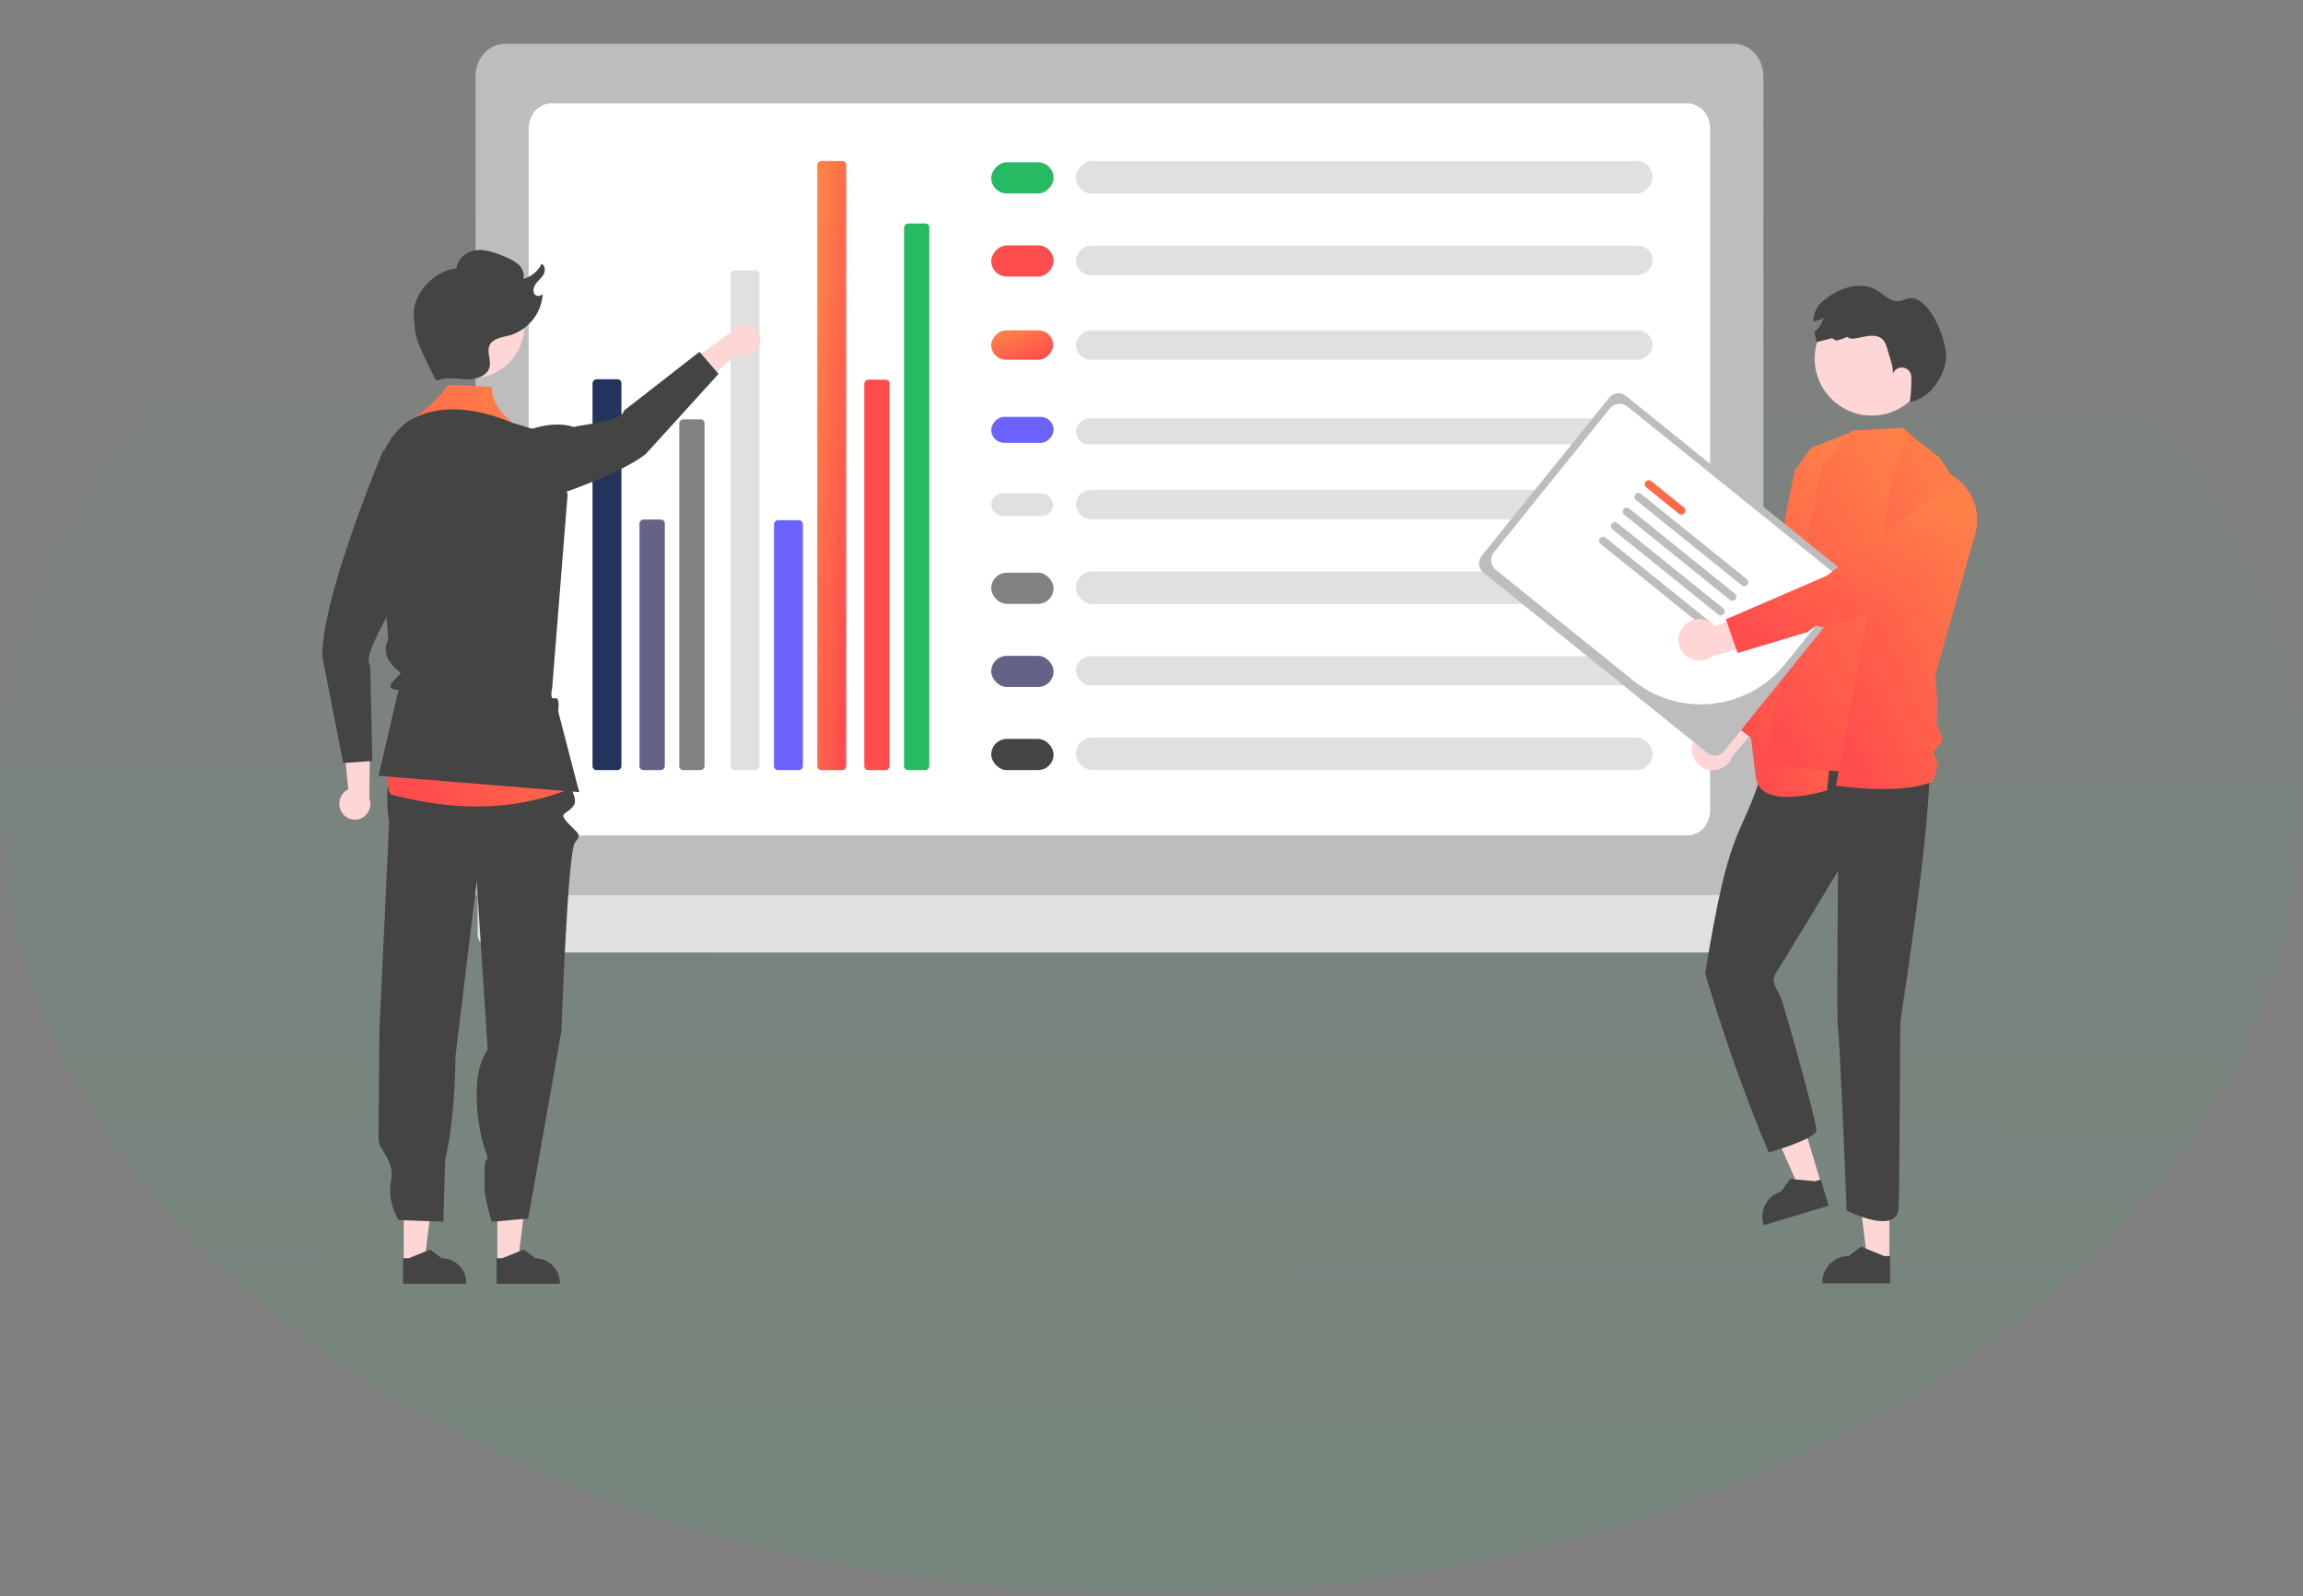 <svg width="525" height="364" viewBox="0 0 525 364" fill="none" xmlns="http://www.w3.org/2000/svg">
<rect x="0" y="0" width="525" height="364" fill="#808080" stroke="none"/>
<ellipse opacity="0.1" cx="262.46" cy="182.041" rx="181.389" ry="262.46" transform="rotate(-90 262.46 182.041)" fill="url(#paint0_linear_5351_41528)"/>
<path d="M114.446 217.194H395.936C397.413 217.191 398.828 216.749 399.871 215.965C400.914 215.18 401.5 214.117 401.5 213.009V183.225H108.882V213.009C108.882 214.117 109.468 215.18 110.511 215.965C111.554 216.749 112.969 217.191 114.446 217.194Z" fill="#E0E0E0"/>
<path d="M108.396 204.091H401.984V17.374C401.982 15.414 401.272 13.536 400.01 12.15C398.748 10.764 397.037 9.985 395.252 9.983H115.128C113.343 9.985 111.632 10.764 110.37 12.15C109.108 13.536 108.398 15.414 108.396 17.374V204.091Z" fill="#BDBDBD"/>
<path d="M125.721 190.504H384.649C386.027 190.502 387.349 189.901 388.323 188.834C389.298 187.766 389.846 186.318 389.848 184.808V29.266C389.846 27.756 389.298 26.308 388.323 25.241C387.349 24.173 386.027 23.572 384.649 23.57H125.721C124.343 23.572 123.021 24.173 122.047 25.241C121.072 26.308 120.524 27.756 120.522 29.266V184.808C120.524 186.318 121.072 187.766 122.047 188.834C123.021 189.901 124.343 190.502 125.721 190.504Z" fill="white"/>
<rect width="5.766" height="124.639" rx="0.895" transform="matrix(-1 0 0 1 211.855 50.964)" fill="#26BB62"/>
<rect width="5.766" height="89.028" rx="0.895" transform="matrix(-1 0 0 1 202.797 86.575)" fill="#FF4D4D"/>
<rect width="6.59" height="138.883" rx="0.895" transform="matrix(-1 0 0 1 192.91 36.72)" fill="url(#paint1_linear_5351_41528)"/>
<rect width="6.59" height="56.978" rx="0.895" transform="matrix(-1 0 0 1 183.027 118.625)" fill="#6C63FF"/>
<rect width="6.59" height="113.955" rx="0.895" transform="matrix(-1 0 0 1 173.137 61.648)" fill="#E0E0E0"/>
<rect width="5.766" height="79.982" rx="0.895" transform="matrix(-1 0 0 1 160.609 95.621)" fill="#828282"/>
<rect width="5.766" height="57.13" rx="0.895" transform="matrix(-1 0 0 1 151.551 118.473)" fill="#656288"/>
<rect width="6.59" height="89.123" rx="0.895" transform="matrix(-1 0 0 1 141.664 86.48)" fill="#24335B"/>
<rect width="131.456" height="7.427" rx="3.713" transform="matrix(-1 0 0 1 376.734 36.72)" fill="#E0E0E0"/>
<rect x="376.734" y="175.603" width="131.456" height="7.427" rx="3.713" transform="rotate(180 376.734 175.603)" fill="#E0E0E0"/>
<rect width="131.456" height="6.684" rx="3.342" transform="matrix(-1 0 0 1 376.734 56.03)" fill="#E0E0E0"/>
<rect x="376.734" y="156.293" width="131.456" height="6.684" rx="3.342" transform="rotate(180 376.734 156.293)" fill="#E0E0E0"/>
<rect width="131.456" height="6.684" rx="3.342" transform="matrix(-1 0 0 1 376.734 75.34)" fill="#E0E0E0"/>
<rect x="376.734" y="137.726" width="131.456" height="7.427" rx="3.713" transform="rotate(180 376.734 137.726)" fill="#E0E0E0"/>
<rect width="131.456" height="5.942" rx="2.971" transform="matrix(-1 0 0 1 376.734 95.392)" fill="#E0E0E0"/>
<rect x="376.734" y="118.416" width="131.456" height="6.684" rx="3.342" transform="rotate(180 376.734 118.416)" fill="#E0E0E0"/>
<rect width="14.214" height="7.107" rx="3.554" transform="matrix(-1 0 0 1 240.18 37.011)" fill="#26BB62"/>
<rect x="240.18" y="175.603" width="14.214" height="7.107" rx="3.554" transform="rotate(180 240.18 175.603)" fill="#444444"/>
<rect width="14.214" height="7.107" rx="3.554" transform="matrix(-1 0 0 1 240.18 55.964)" fill="#FF4D4D"/>
<rect x="240.18" y="156.65" width="14.214" height="7.107" rx="3.554" transform="rotate(180 240.18 156.65)" fill="#656288"/>
<rect width="14.111" height="6.684" rx="3.342" transform="matrix(-1 0 0 1 240.078 75.34)" fill="url(#paint2_linear_5351_41528)"/>
<rect x="240.18" y="137.698" width="14.214" height="7.107" rx="3.554" transform="rotate(180 240.18 137.698)" fill="#828282"/>
<rect width="14.214" height="5.923" rx="2.961" transform="matrix(-1 0 0 1 240.18 95.054)" fill="#6C63FF"/>
<rect x="240.078" y="117.673" width="14.111" height="5.199" rx="2.599" transform="rotate(180 240.078 117.673)" fill="#E0E0E0"/>
<rect x="376.73" y="139.954" width="11.883" height="4.456" rx="2.228" transform="rotate(180 376.73 139.954)" fill="#E0E0E0"/>
<path d="M173.044 78.71C172.727 79.612 172.071 80.355 171.215 80.781C170.359 81.207 169.371 81.281 168.46 80.99C168.276 80.927 168.098 80.85 167.926 80.758L158.44 89.357L152.383 86.079L166.652 75.704C167.087 75.023 167.736 74.505 168.496 74.231C169.257 73.958 170.086 73.944 170.856 74.191C171.292 74.336 171.696 74.566 172.044 74.867C172.392 75.168 172.677 75.534 172.883 75.945C173.089 76.357 173.212 76.804 173.245 77.263C173.278 77.722 173.221 78.183 173.076 78.619C173.065 78.65 173.055 78.68 173.044 78.71Z" fill="#FFD6D6"/>
<path d="M113.376 287.825L118.068 287.825L120.3 269.726L113.375 269.727L113.376 287.825Z" fill="#FFD6D6"/>
<path d="M113.207 292.72L127.637 292.72V292.537C127.636 291.048 127.045 289.619 125.991 288.566C124.938 287.513 123.51 286.921 122.02 286.921H122.02L119.384 284.921L114.467 286.921L113.207 286.921L113.207 292.72Z" fill="#444444"/>
<path d="M92.048 287.825L96.74 287.825L98.972 269.726L92.047 269.727L92.048 287.825Z" fill="#FFD6D6"/>
<path d="M91.883 292.72L106.312 292.72V292.537C106.312 291.048 105.72 289.619 104.667 288.566C103.614 287.513 102.186 286.921 100.696 286.921H100.696L98.06 284.921L93.142 286.921L91.883 286.921L91.883 292.72Z" fill="#444444"/>
<path d="M124.781 171.625C124.781 171.625 132.364 181.031 130.893 183.469C129.423 185.908 127.054 185.063 129.423 187.618C131.793 190.173 132.742 190.203 131.083 192.084C129.423 193.965 127.982 235.072 127.982 235.072L120.419 277.847L112.095 278.598C112.095 278.598 110.542 273.37 110.504 271.343C110.467 269.317 110.467 271.082 110.467 266.882C110.467 262.682 111.964 265.936 110.504 261.94C109.045 257.943 107.225 246.17 110.504 240.446C113.784 234.721 111.206 239.744 111.206 239.744L108.666 200.95L103.832 240.882C103.832 240.882 103.832 254.626 101.462 264.578L101.07 278.598L90.857 278.207C90.857 278.207 88.192 274.056 89.14 269.317C90.088 264.578 86.297 262.208 86.297 259.839C86.297 257.469 86.496 234.803 86.496 234.803L88.711 187.618C88.711 187.618 86.771 176.904 91.036 172.638C95.301 168.373 124.781 171.625 124.781 171.625Z" fill="#444444"/>
<path d="M102.182 87.745L112.134 88.219C112.058 91.124 113.644 93.865 116.894 96.441L122.314 102.025L123.736 114.347L122.314 160.79L130.371 179.747C119.544 183.978 106.89 185.855 89.14 181.169C87.138 179.034 89.696 166.59 90.86 157.299C90.86 157.299 93.378 153.428 91.105 150.63C88.831 147.832 91.984 130.46 91.984 130.46L92.931 111.029C92.392 104.741 87.929 100.007 92.888 96.103C96.56 94.029 99.732 91.177 102.182 87.745Z" fill="url(#paint3_linear_5351_41528)"/>
<path d="M116.89 96.441L123.652 98.47L129.4 112.67L125.874 156.937C125.874 156.937 125.168 159.614 126.469 159.224C127.77 158.833 127.24 162.188 127.24 162.188L132.035 180.633L86.293 176.904L90.856 157.299C90.856 157.299 87.49 157.408 89.857 155.041C92.224 152.675 91.41 154.11 89.137 151.312C88.486 150.567 88.075 149.642 87.96 148.658C87.844 147.675 88.029 146.68 88.489 145.804L87.475 131.942L85.803 112.433C85.537 109.337 86.046 106.224 87.282 103.374C88.518 100.523 90.443 98.025 92.885 96.103C99.946 91.908 108.13 92.856 116.89 96.441Z" fill="#444444"/>
<path d="M77.975 185.325C77.44 184.533 77.236 183.563 77.406 182.622C77.576 181.681 78.106 180.843 78.884 180.288C79.044 180.177 79.212 180.08 79.388 179.997L78.156 167.253L84.403 164.352L84.203 181.993C84.49 182.749 84.518 183.578 84.283 184.352C84.048 185.125 83.564 185.799 82.906 186.269C82.529 186.532 82.104 186.719 81.655 186.818C81.206 186.917 80.742 186.927 80.289 186.847C79.836 186.767 79.403 186.598 79.015 186.351C78.627 186.103 78.292 185.782 78.029 185.405C78.01 185.379 77.992 185.352 77.975 185.325Z" fill="#FFD6D6"/>
<path d="M73.502 149.829L78.241 173.998L78.805 173.96L84.298 173.567L84.876 173.524L84.402 151.724C83.141 150.44 85.279 146.042 88.084 140.734C89.122 138.777 90.25 136.692 91.335 134.597C91.53 134.223 91.719 133.848 91.909 133.474C93.272 130.877 94.456 128.19 95.454 125.432L87.601 103.148L87.402 102.579C87.402 102.579 85.729 106.57 83.539 112.347C83.374 112.778 83.208 113.219 83.042 113.669C78.862 124.825 73.227 141.535 73.502 149.829Z" fill="#444444"/>
<path d="M101.043 120.564C101.043 120.564 115.124 117.081 128.173 112.469C128.518 112.349 128.856 112.226 129.195 112.103C136.618 109.434 143.57 106.418 147.24 103.494L163.8 85.259L163.432 84.832L159.832 80.663L159.455 80.224L142.255 93.622C141.98 95.358 137.389 96.271 131.637 97.168C131.315 97.22 130.975 97.416 130.653 97.316C125.241 95.635 119.128 98.412 114.565 100.46L101.043 120.564Z" fill="#444444"/>
<path d="M107.609 86.23C114.183 86.23 119.512 80.901 119.512 74.328C119.512 67.754 114.183 62.425 107.609 62.425C101.036 62.425 95.707 67.754 95.707 74.328C95.707 80.901 101.036 86.23 107.609 86.23Z" fill="#FFD6D6"/>
<path d="M99.781 86.775C101.771 85.84 104.097 86.409 106.295 86.495C108.492 86.582 111.155 85.753 111.622 83.604C111.966 82.014 110.93 80.272 111.583 78.783C112.295 77.159 114.433 76.927 116.147 76.472C118.296 75.852 120.191 74.562 121.557 72.791C122.923 71.02 123.689 68.86 123.745 66.624C123.864 67.511 122.345 67.803 121.846 67.059C121.348 66.316 121.691 65.286 122.241 64.58C122.791 63.873 123.533 63.309 123.948 62.515C124.363 61.721 124.282 60.543 123.472 60.161C123.057 60.999 122.469 61.739 121.747 62.333C121.025 62.927 120.185 63.361 119.283 63.607C119.652 62.488 119.131 61.23 118.292 60.402C117.402 59.627 116.375 59.022 115.265 58.62C112.522 57.43 109.318 56.247 106.661 57.619C105.975 57.98 105.38 58.491 104.919 59.115C104.459 59.738 104.145 60.457 104.001 61.219C99.087 61.635 94.04 66.959 94.32 71.883C94.621 77.184 94.841 77.613 99.254 86.534" fill="#444444"/>
<path d="M430.707 287.384H425.678L423.285 267.985L430.708 267.986L430.707 287.384Z" fill="#FFD6D6"/>
<path d="M430.879 292.633L415.414 292.632V292.436C415.414 289.112 418.109 286.417 421.434 286.417H421.434L424.259 284.274L429.53 286.417L430.88 286.417L430.879 292.633Z" fill="#444444"/>
<path d="M415.178 269.951L410.363 271.402L402.473 253.52L409.579 251.378L415.178 269.951Z" fill="#FFD6D6"/>
<path d="M416.86 274.922L402.052 279.386L401.996 279.198C401.037 276.015 402.839 272.657 406.022 271.698L406.022 271.697L408.108 268.83L413.773 269.361L415.066 268.971L416.86 274.922Z" fill="#444444"/>
<path d="M408.274 164.476C408.274 164.476 402.894 172.69 400.99 178.277C396.325 191.971 394.095 188.686 388.723 221.98C396.011 246.573 403.229 262.785 403.229 262.785C403.229 262.785 414.076 259.735 414.076 257.701C414.076 255.667 407.156 230.865 406.139 227.983C405.122 225.102 403.427 224.085 404.952 221.712C406.478 219.339 419.008 198.595 419.008 198.595C419.008 198.595 418.669 233.953 419.008 234.631C419.347 235.309 420.977 276.025 420.977 276.025C420.977 276.025 432.133 281.735 432.809 275.65C432.978 274.125 433.192 233.776 433.192 233.098C433.192 232.42 443.519 169.247 438.604 166.705C433.689 164.162 408.274 164.477 408.274 164.477V164.476Z" fill="#444444"/>
<path d="M385.728 170.335C386.015 167.747 388.345 165.883 390.932 166.17C391.208 166.2 391.48 166.255 391.747 166.334L401.492 152.712L404.614 160.836L394.881 172.527C393.975 174.982 391.251 176.239 388.795 175.334C386.74 174.576 385.472 172.509 385.728 170.335L385.728 170.335Z" fill="#FFD6D6"/>
<path d="M399.167 168.218L392.688 163.305L406.291 142.357L417.218 100.263L425.869 108.319C427.366 108.78 428.605 109.843 429.289 111.253C429.985 112.674 431.463 110.295 430.91 111.777L418.741 144.635L418.724 144.657L399.167 168.218V168.218Z" fill="url(#paint4_linear_5351_41528)"/>
<path d="M422.073 98.541L412.856 102.122L409.069 107.355L399.886 154.451L400.251 156.041L399.337 157.267L398.978 159.109L399.868 160.641L398.305 162.562C398.305 162.562 398.718 164.092 400.251 177.126C401.198 185.168 416.505 180.215 416.505 180.215L423.454 108.788L422.073 98.541V98.541Z" fill="url(#paint5_linear_5351_41528)"/>
<path d="M441.743 104.625L433.792 97.512L422.034 98.221L415.265 106.452L402.137 174.445L429.738 176.744L441.743 104.625Z" fill="url(#paint6_linear_5351_41528)"/>
<path d="M434.774 98.656L442.006 104.208L444.78 108.255C449.641 111.035 451.889 116.841 450.165 122.169L441.381 153.133L441.176 153.766C440.967 154.379 441.968 159.235 441.47 164.464C441.34 165.827 442.921 167.345 442.802 168.69C442.709 169.742 440.914 170.637 440.834 171.603C440.763 172.475 441.708 173.305 441.652 174.057C441.51 175.522 441.11 176.951 440.472 178.277C432.989 181.373 418.539 179.127 418.539 179.127L431.633 108.568L434.774 98.656Z" fill="url(#paint7_linear_5351_41528)"/>
<path d="M426.692 94.775C433.88 94.775 439.708 88.947 439.708 81.759C439.708 74.57 433.88 68.743 426.692 68.743C419.503 68.743 413.676 74.57 413.676 81.759C413.676 88.947 419.503 94.775 426.692 94.775Z" fill="#FFD6D6"/>
<path d="M443.564 82.317C442.809 86.595 439.753 90.827 435.487 91.64L435.406 91.533C435.644 89.678 435.747 87.809 435.717 85.94C435.7 84.741 434.716 83.783 433.518 83.799C432.624 83.811 431.829 84.37 431.515 85.207C431.592 83.578 430.902 81.914 430.457 80.343C430.012 78.775 429.709 77.287 428.161 76.773C426.869 76.348 425.462 76.643 424.135 76.946C422.303 77.36 421.371 77.264 421.207 76.8C420.529 77.049 419.851 77.296 419.172 77.544C418.645 77.735 418.056 77.554 417.728 77.1L417.722 77.092C416.537 77.398 415.353 77.703 414.168 78.004C413.943 77.246 413.76 76.475 413.62 75.696C414.635 74.868 415.361 73.739 415.694 72.472C414.984 72.881 414.214 73.176 413.413 73.346C413.357 71.53 414.147 69.791 415.552 68.639C418.354 66.388 421.164 65.008 424.753 65.189C429.092 65.407 430.392 70.076 434.337 68.255C439.32 65.955 444.319 78.039 443.564 82.317V82.317Z" fill="#444444"/>
<path d="M370.599 90.25C369.459 89.333 367.793 89.512 366.873 90.65L337.734 126.797C336.817 127.936 336.996 129.603 338.134 130.522L389.263 171.739C390.402 172.656 392.069 172.477 392.988 171.339L422.127 135.192C423.044 134.052 422.865 132.386 421.728 131.467L370.599 90.25Z" fill="#BDBDBD"/>
<path d="M372.29 155.159L340.994 129.93C339.77 128.941 339.577 127.147 340.564 125.92L366.993 93.135C367.982 91.911 369.776 91.718 371.003 92.705L419.242 131.592C420.467 132.582 420.659 134.376 419.673 135.602L406.902 151.444C398.362 162.013 382.879 163.675 372.29 155.159L372.29 155.159Z" fill="white"/>
<path d="M382.725 117.127L375.288 111.132C374.894 110.817 374.83 110.243 375.145 109.85C375.46 109.456 376.034 109.392 376.427 109.707L376.433 109.711L383.87 115.707C384.261 116.024 384.32 116.599 384.003 116.99C383.687 117.379 383.116 117.44 382.725 117.127Z" fill="url(#paint8_linear_5351_41528)"/>
<path d="M397.056 133.466L372.948 114.032C372.555 113.717 372.491 113.143 372.805 112.75C373.12 112.356 373.694 112.292 374.087 112.607L374.093 112.612L398.201 132.046C398.592 132.364 398.652 132.938 398.334 133.329C398.018 133.718 397.448 133.779 397.056 133.467V133.466Z" fill="#BDBDBD"/>
<path d="M394.365 136.802L370.257 117.368C369.863 117.053 369.799 116.479 370.114 116.086C370.428 115.692 371.003 115.628 371.396 115.943L371.402 115.948L395.51 135.382C395.901 135.7 395.96 136.274 395.643 136.665C395.327 137.054 394.756 137.115 394.365 136.802Z" fill="#BDBDBD"/>
<path d="M391.681 140.137L367.573 120.702C367.18 120.387 367.116 119.813 367.43 119.42C367.745 119.026 368.319 118.962 368.712 119.277L368.718 119.282L392.826 138.716C393.217 139.034 393.277 139.608 392.959 139.999C392.643 140.388 392.073 140.449 391.681 140.137H391.681Z" fill="#BDBDBD"/>
<path d="M388.994 143.473L364.886 124.038C364.492 123.723 364.428 123.149 364.743 122.756C365.057 122.362 365.631 122.298 366.025 122.613L366.031 122.618L390.139 142.052C390.53 142.37 390.589 142.944 390.271 143.335C389.955 143.724 389.385 143.785 388.994 143.473Z" fill="#BDBDBD"/>
<path d="M383.744 142.829C385.416 140.834 388.389 140.572 390.384 142.244C390.596 142.422 390.793 142.619 390.971 142.832L406.631 136.889L404.729 145.382L390.15 149.724C388.036 151.267 385.071 150.804 383.528 148.69C382.237 146.921 382.326 144.498 383.744 142.829V142.829Z" fill="#FFD6D6"/>
<path d="M396.107 148.897L393.434 141.217L416.362 131.312L444.854 110.144L448.45 114.584C450.433 117.031 450.056 120.622 447.608 122.605C447.529 122.67 447.447 122.732 447.364 122.792L425.467 140.104L425.44 140.114L418.643 142.149L417.121 142.238L415.497 143.091L414.054 142.621L412.057 144.121L409.763 144.808L396.107 148.897Z" fill="url(#paint9_linear_5351_41528)"/>
<defs>
<linearGradient id="paint0_linear_5351_41528" x1="117.232" y1="200.121" x2="424.603" y2="201.871" gradientUnits="userSpaceOnUse">
<stop stop-color="#26BB62"/>
<stop offset="1" stop-color="#26BB62" stop-opacity="0"/>
</linearGradient>
<linearGradient id="paint1_linear_5351_41528" x1="1.262" y1="137.004" x2="12.556" y2="136.337" gradientUnits="userSpaceOnUse">
<stop stop-color="#FF4D4D"/>
<stop offset="1" stop-color="#FF7F48"/>
</linearGradient>
<linearGradient id="paint2_linear_5351_41528" x1="2.702" y1="6.594" x2="5.773" y2="-1.474" gradientUnits="userSpaceOnUse">
<stop stop-color="#FF4D4D"/>
<stop offset="1" stop-color="#FF7F48"/>
</linearGradient>
<linearGradient id="paint3_linear_5351_41528" x1="96.436" y1="182.612" x2="152.177" y2="152.334" gradientUnits="userSpaceOnUse">
<stop stop-color="#FF4D4D"/>
<stop offset="1" stop-color="#FF7F48"/>
</linearGradient>
<linearGradient id="paint4_linear_5351_41528" x1="400.03" y1="167.299" x2="444.196" y2="136.283" gradientUnits="userSpaceOnUse">
<stop stop-color="#FF4D4D"/>
<stop offset="1" stop-color="#FF7F48"/>
</linearGradient>
<linearGradient id="paint5_linear_5351_41528" x1="403.121" y1="180.598" x2="441.01" y2="166.341" gradientUnits="userSpaceOnUse">
<stop stop-color="#FF4D4D"/>
<stop offset="1" stop-color="#FF7F48"/>
</linearGradient>
<linearGradient id="paint6_linear_5351_41528" x1="409.721" y1="175.672" x2="458.832" y2="145.119" gradientUnits="userSpaceOnUse">
<stop stop-color="#FF4D4D"/>
<stop offset="1" stop-color="#FF7F48"/>
</linearGradient>
<linearGradient id="paint7_linear_5351_41528" x1="424.705" y1="178.815" x2="469.253" y2="156.844" gradientUnits="userSpaceOnUse">
<stop stop-color="#FF4D4D"/>
<stop offset="1" stop-color="#FF7F48"/>
</linearGradient>
<linearGradient id="paint8_linear_5351_41528" x1="376.719" y1="117.221" x2="381.739" y2="109.821" gradientUnits="userSpaceOnUse">
<stop stop-color="#FF4D4D"/>
<stop offset="1" stop-color="#FF7F48"/>
</linearGradient>
<linearGradient id="paint9_linear_5351_41528" x1="404.212" y1="148.373" x2="426.895" y2="107.368" gradientUnits="userSpaceOnUse">
<stop stop-color="#FF4D4D"/>
<stop offset="1" stop-color="#FF7F48"/>
</linearGradient>
</defs>
</svg>

